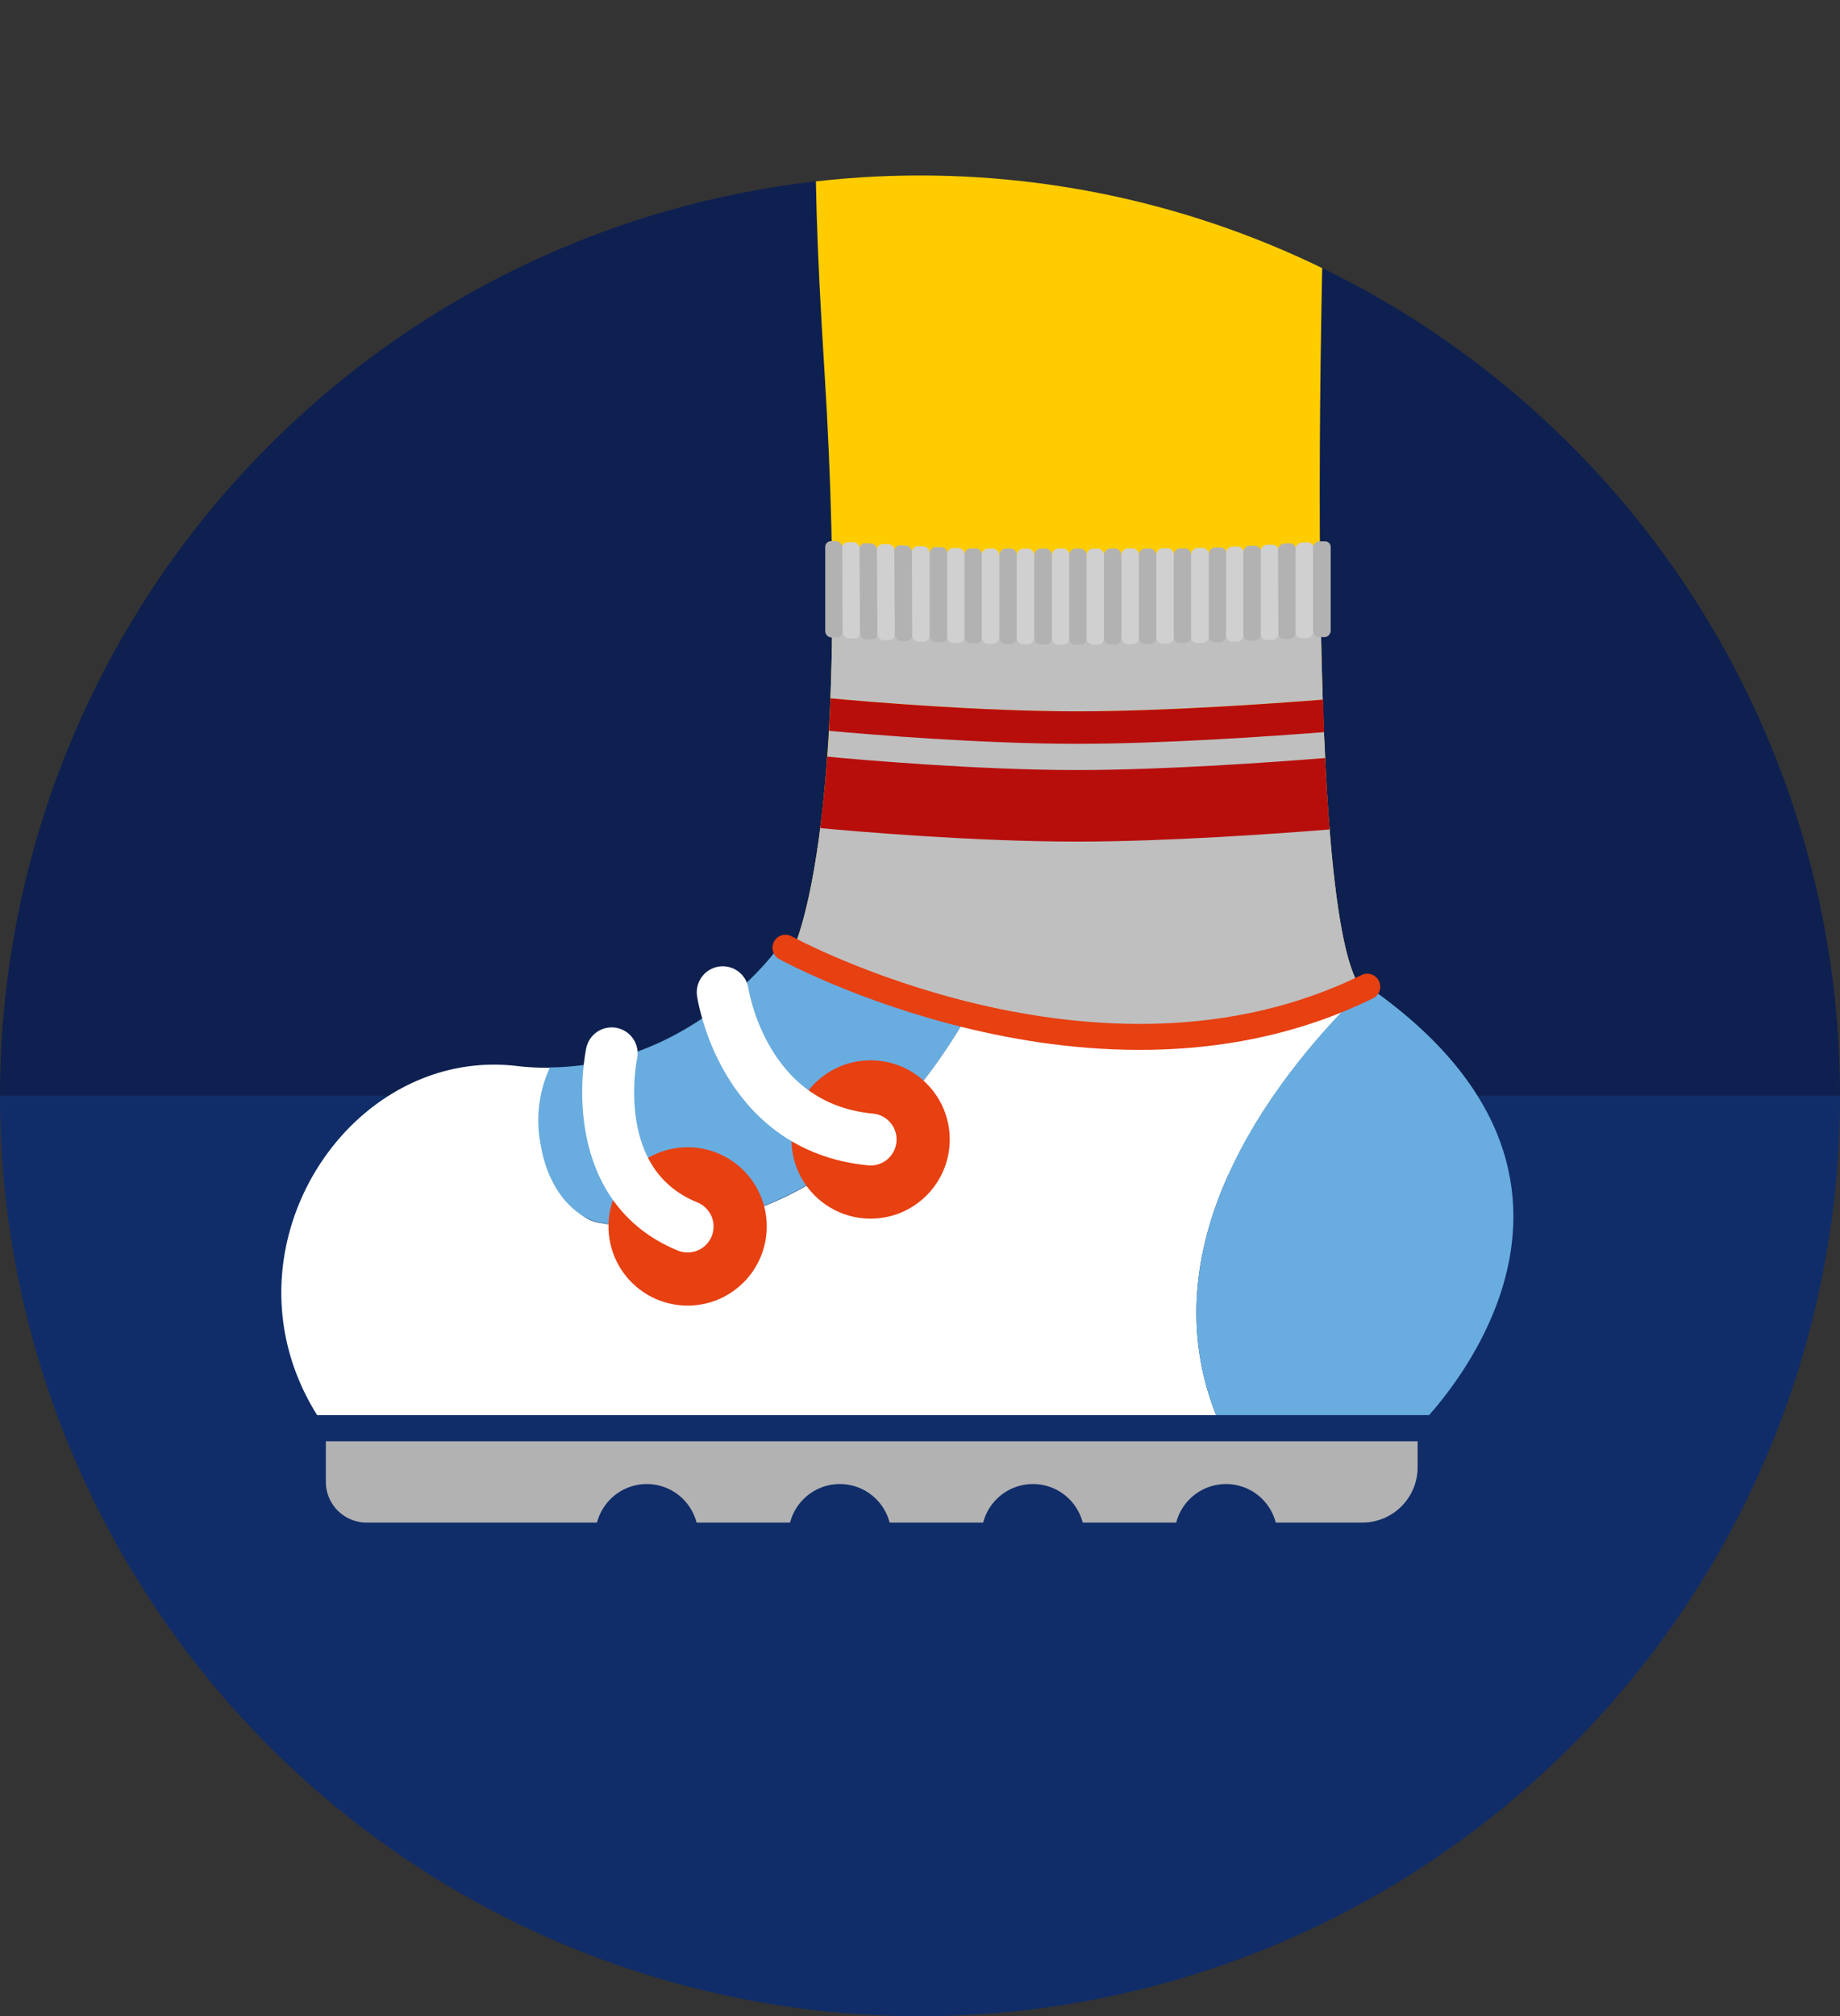 <svg id="Ebene_1" data-name="Ebene 1" xmlns="http://www.w3.org/2000/svg" xmlns:xlink="http://www.w3.org/1999/xlink" viewBox="0 0 283.46 310.48"><rect x="0" y="0" width="283.46" height="310.48" fill="#333333" stroke="none"/><defs><style>.cls-1,.cls-10,.cls-12,.cls-13{fill:none;}.cls-2{fill:#0e2050;}.cls-3{fill:#102d69;}.cls-4{clip-path:url(#clip-path);}.cls-5{fill:#fc0;}.cls-6{fill:#bfbfbf;}.cls-7{fill:#fff;}.cls-8{fill:#69acdf;}.cls-9{fill:#e74011;}.cls-10{stroke:#fff;stroke-width:8px;}.cls-10,.cls-13{stroke-linecap:round;}.cls-10,.cls-12,.cls-13{stroke-miterlimit:10;}.cls-11{fill:#b2b2b2;}.cls-12{stroke:#102d69;}.cls-12,.cls-13{stroke-width:4px;}.cls-13{stroke:#e74011;}.cls-14{fill:#b70e0c;}.cls-15{fill:#d0d0d0;}</style><clipPath id="clip-path" transform="translate(0 27.02)"><circle class="cls-1" cx="141.73" cy="141.73" r="141.73"/></clipPath></defs><g id="Kreis"><path class="cls-2" d="M141.73,0A141.74,141.74,0,0,0,0,141.73H283.46A141.73,141.73,0,0,0,141.73,0Z" transform="translate(0 27.02)"/><path class="cls-3" d="M141.73,283.46A141.72,141.72,0,0,0,283.46,141.73H0A141.73,141.73,0,0,0,141.73,283.46Z" transform="translate(0 27.02)"/></g><g class="cls-4"><path class="cls-5" d="M121.93,119.75s9.62-17.34,5.06-90c-1.19-18.9-1.57-31.61-1.18-39.9,1.48-31.49,78.84-9.2,78.84-9.2s-5.27,132,5.1,144.57c9.89,12-9.94,25-9.94,25s-29.06,11.23-37.43,8.7-40.29-18.45-40.29-18.45Z" transform="translate(0 27.02)"/><path class="cls-6" d="M209.75,125.21c-2.44-3-4-12.56-5-25.48-7.94.63-24.94,1.85-38.85,1.85-16,0-34.21-1.61-39.41-2.1-1.86,15.38-4.56,20.27-4.56,20.27l.16,20.68s31.92,15.92,40.29,18.45,37.43-8.69,37.43-8.69S219.64,137.21,209.75,125.21Z" transform="translate(0 27.02)"/><path class="cls-7" d="M210.62,124.89c-23.85,8.68-44,7.94-61.31,4-20.23,35.25-47,34.24-57.1,32.37a5.68,5.68,0,0,1-4.6-4.73l-2.89-19.13a39.23,39.23,0,0,1-5.13-.27C52.84,134,32,167.47,50.2,192.9h138C175.1,164,198.32,136.68,210.62,124.89Z" transform="translate(0 27.02)"/><path class="cls-8" d="M92.21,161.21c10.05,1.87,36.87,2.88,57.1-32.37-10.91-2.52-20.66-6.34-29.43-9.92,0,0-13,18.25-35.16,18.43a19.44,19.44,0,0,0-1.41,12C84.75,157.69,89.82,160.77,92.21,161.21Z" transform="translate(0 27.02)"/><circle class="cls-9" cx="134.12" cy="175.47" r="12.19"/><path class="cls-8" d="M210.71,124.86l-.09,0c-12.3,11.79-35.52,39.14-22.44,68h30.13S256.29,156.57,210.71,124.86Z" transform="translate(0 27.02)"/><path class="cls-10" d="M111.34,125.78s3,20.8,22.78,22.67" transform="translate(0 27.02)"/><circle class="cls-9" cx="105.93" cy="188.86" r="12.19"/><path class="cls-10" d="M94.23,135.19s-4.36,20.1,11.7,26.66" transform="translate(0 27.02)"/><path class="cls-11" d="M209.88,207.44H56.46a6.27,6.27,0,0,1-6.26-6.27V194.9H218.39v4A8.51,8.51,0,0,1,209.88,207.44Z" transform="translate(0 27.02)"/><circle class="cls-3" cx="99.64" cy="236.45" r="7.92"/><circle class="cls-3" cx="129.38" cy="236.45" r="7.92"/><circle class="cls-3" cx="159.13" cy="236.45" r="7.92"/><circle class="cls-3" cx="188.87" cy="236.45" r="7.92"/><line class="cls-12" x1="44.91" y1="219.92" x2="233.14" y2="219.92"/><path class="cls-13" d="M121,118.92s48.13,26.4,89.63,6" transform="translate(0 27.02)"/><path class="cls-6" d="M204.14,89.73c0-1-.21-4.35-.25-5.37-8.15.64-24.74,1.8-38,1.8-14.82,0-31.92-1.43-38.07-2-.06,1-.26,4.39-.33,5.36,5,.47,23.2,2.64,38.55,2.64C179.48,92.17,196.43,90.35,204.14,89.73Z" transform="translate(0 27.02)"/><path class="cls-6" d="M203.77,80.72c-.25-7.64-.39-15.73-.44-23.89,0,0-20.53,2.08-37.43,2.08s-37.77-2.08-37.77-2.08c.17,9.08.07,16.92-.2,23.69,5.87.54,23.16,2,38,2C179.18,82.52,195.78,81.35,203.77,80.72Z" transform="translate(0 27.02)"/><path class="cls-14" d="M204.83,100.71c-.26-3.45-.51-7.12-.69-11-7.71.62-24.74,1.85-38.24,1.85-15.34,0-33.47-1.59-38.46-2.06-.28,4.14-.69,7.8-1.08,11,5.2.49,23.56,2.08,39.54,2.08C179.81,102.58,196.89,101.35,204.83,100.71Z" transform="translate(0 27.02)"/><path class="cls-14" d="M204,85.72c-.07-1.64-.13-3.31-.19-5-8,.63-24.59,1.8-37.87,1.8-14.81,0-32.1-1.46-38-2-.06,1.74-.15,3.4-.24,5,6.16.56,23.39,2,38.21,2C179.22,87.52,195.81,86.36,204,85.72Z" transform="translate(0 27.02)"/><path class="cls-11" d="M128.88,71.14l-.82,0a1,1,0,0,1-.93-1V57.21a.89.89,0,0,1,.91-.9l.81,0a1,1,0,0,1,.91,1c0,5.2,0,7.72.05,12.92A.88.88,0,0,1,128.88,71.14Z" transform="translate(0 27.02)"/><path class="cls-15" d="M131.56,71.29l-.82,0a1,1,0,0,1-.93-1c0-5.2,0-7.72-.05-12.92a.88.88,0,0,1,.92-.9l.81,0a1,1,0,0,1,.93,1c0,5.24,0,7.69.07,12.93A.87.87,0,0,1,131.56,71.29Z" transform="translate(0 27.02)"/><path class="cls-11" d="M134.25,71.44l-.83,0a1,1,0,0,1-.93-1c0-5.24,0-7.69-.07-12.93a.87.87,0,0,1,.92-.89l.82.05a1,1,0,0,1,.94,1c0,5.25,0,7.63.07,12.89A.89.89,0,0,1,134.25,71.44Z" transform="translate(0 27.02)"/><path class="cls-15" d="M136.93,71.57l-.82,0a1,1,0,0,1-.94-1c0-5.26,0-7.64-.07-12.89a.87.87,0,0,1,.92-.9l.82,0a1,1,0,0,1,.94,1c0,5.27.05,7.57.08,12.84A.9.9,0,0,1,136.93,71.57Z" transform="translate(0 27.02)"/><path class="cls-11" d="M139.61,71.69l-.82,0a1,1,0,0,1-.93-1c0-5.27-.05-7.57-.08-12.84a.87.87,0,0,1,.93-.9l.83.05a1,1,0,0,1,.94,1c0,5.28,0,7.51.06,12.8A.9.9,0,0,1,139.61,71.69Z" transform="translate(0 27.02)"/><path class="cls-15" d="M142.3,71.8l-.82,0a1,1,0,0,1-.94-1c0-5.29,0-7.52-.06-12.8a.89.89,0,0,1,.93-.9l.83,0a1,1,0,0,1,.94,1c0,5.29,0,7.44,0,12.74A.92.92,0,0,1,142.3,71.8Z" transform="translate(0 27.02)"/><path class="cls-11" d="M145,71.89l-.82,0a1,1,0,0,1-.93-1c0-5.3,0-7.45,0-12.74a.9.9,0,0,1,.94-.92l.83,0a1,1,0,0,1,.94,1c0,5.3,0,7.38,0,12.69A.92.92,0,0,1,145,71.89Z" transform="translate(0 27.02)"/><path class="cls-15" d="M147.67,72l-.83,0a1,1,0,0,1-.93-1c0-5.31,0-7.39,0-12.69a.91.91,0,0,1,.93-.93l.83,0a1,1,0,0,1,.94,1c0,5.33,0,7.33,0,12.66A.93.93,0,0,1,147.67,72Z" transform="translate(0 27.02)"/><path class="cls-11" d="M150.35,72.05l-.82,0a1,1,0,0,1-.93-1c0-5.33,0-7.33,0-12.66a.93.93,0,0,1,.94-.95l.82,0a1,1,0,0,1,.94,1c0,5.36,0,7.3,0,12.66A.93.93,0,0,1,150.35,72.05Z" transform="translate(0 27.02)"/><path class="cls-15" d="M153,72.12l-.83,0a1,1,0,0,1-.93-1c0-5.36,0-7.3,0-12.66a1,1,0,0,1,.93-1H153a1,1,0,0,1,.93,1V71.15A1,1,0,0,1,153,72.12Z" transform="translate(0 27.02)"/><path class="cls-11" d="M155.72,72.17l-.82,0a1,1,0,0,1-.93-1V58.46a1,1,0,0,1,.93-1h.83a1,1,0,0,1,.93,1c0,5.41,0,7.32,0,12.73A1,1,0,0,1,155.72,72.17Z" transform="translate(0 27.02)"/><path class="cls-15" d="M158.41,72.21l-.83,0a1,1,0,0,1-.93-1c0-5.41,0-7.32,0-12.73a1,1,0,0,1,.93-1h.82a1,1,0,0,1,.93,1V71.22A1,1,0,0,1,158.41,72.21Z" transform="translate(0 27.02)"/><path class="cls-11" d="M161.09,72.23h-.82a1,1,0,0,1-.93-1V58.46a1,1,0,0,1,.93-1h.83a1,1,0,0,1,.93,1c0,5.44,0,7.35,0,12.79A1,1,0,0,1,161.09,72.23Z" transform="translate(0 27.02)"/><path class="cls-15" d="M163.78,72.25H163a1,1,0,0,1-.94-1c0-5.44,0-7.35,0-12.79a1,1,0,0,1,.93-1h.82a1,1,0,0,1,.93,1V71.26A1,1,0,0,1,163.78,72.25Z" transform="translate(0 27.02)"/><path class="cls-11" d="M166.46,72.25h-.82a1,1,0,0,1-.93-1V58.47a1,1,0,0,1,.93-1h.82a1,1,0,0,1,.94,1V71.26A1,1,0,0,1,166.46,72.25Z" transform="translate(0 27.02)"/><path class="cls-15" d="M169.15,72.24h-.82a1,1,0,0,1-.93-1V58.47a1,1,0,0,1,.93-1h.82a1,1,0,0,1,.93,1V71.25A1,1,0,0,1,169.15,72.24Z" transform="translate(0 27.02)"/><path class="cls-11" d="M171.84,72.23H171a1,1,0,0,1-.93-1V58.46a1,1,0,0,1,.93-1h.82a1,1,0,0,1,.93,1c0,5.43,0,7.34,0,12.76A1,1,0,0,1,171.84,72.23Z" transform="translate(0 27.02)"/><path class="cls-15" d="M174.52,72.19l-.82,0a1,1,0,0,1-.93-1c0-5.42,0-7.33,0-12.76a1,1,0,0,1,.94-1h.82a1,1,0,0,1,.93,1V71.19A1,1,0,0,1,174.52,72.19Z" transform="translate(0 27.02)"/><path class="cls-11" d="M177.21,72.15l-.83,0a1,1,0,0,1-.93-1V58.46a1,1,0,0,1,.93-1h.82a1,1,0,0,1,.93,1c0,5.39,0,7.29,0,12.69A1,1,0,0,1,177.21,72.15Z" transform="translate(0 27.02)"/><path class="cls-15" d="M179.89,72.1l-.82,0a1,1,0,0,1-.93-1c0-5.4,0-7.3,0-12.69a1,1,0,0,1,.93-1h.83a1,1,0,0,1,.93,1V71.1A1,1,0,0,1,179.89,72.1Z" transform="translate(0 27.02)"/><path class="cls-11" d="M182.58,72l-.82,0a.93.93,0,0,1-.94-1V58.44a1,1,0,0,1,.93-1h.82a.92.92,0,0,1,.92,1c0,5.32,0,7.32,0,12.64A1,1,0,0,1,182.58,72Z" transform="translate(0 27.02)"/><path class="cls-15" d="M185.26,72l-.82,0a.93.93,0,0,1-.93-1c0-5.32,0-7.32,0-12.64a1,1,0,0,1,.93-1l.82,0a.92.92,0,0,1,.93.93c0,5.3,0,7.37,0,12.66A1,1,0,0,1,185.26,72Z" transform="translate(0 27.02)"/><path class="cls-11" d="M188,71.87l-.83,0a.91.91,0,0,1-.93-.93c0-5.29,0-7.36,0-12.66a1,1,0,0,1,.93-1l.81,0a.9.9,0,0,1,.93.92c0,5.27,0,7.41,0,12.68A1,1,0,0,1,188,71.87Z" transform="translate(0 27.02)"/><path class="cls-15" d="M190.63,71.76l-.82,0a.91.91,0,0,1-.93-.93c0-5.27,0-7.41,0-12.68a1,1,0,0,1,.93-1l.82,0a.89.89,0,0,1,.93.91c0,5.25,0,7.46,0,12.71A1,1,0,0,1,190.63,71.76Z" transform="translate(0 27.02)"/><path class="cls-11" d="M193.31,71.65l-.82,0a.91.91,0,0,1-.93-.92c0-5.25,0-7.46,0-12.71a1,1,0,0,1,.93-1l.82,0a.89.89,0,0,1,.93.9c0,5.23,0,7.52,0,12.75A1,1,0,0,1,193.31,71.65Z" transform="translate(0 27.02)"/><path class="cls-15" d="M196,71.53l-.82,0a.9.9,0,0,1-.94-.91c0-5.23,0-7.52,0-12.75a1,1,0,0,1,.92-1l.83,0a.88.88,0,0,1,.93.89c0,5.22,0,7.58.05,12.8A1,1,0,0,1,196,71.53Z" transform="translate(0 27.02)"/><path class="cls-11" d="M198.68,71.39l-.82,0a.9.9,0,0,1-.93-.9c0-5.22,0-7.58-.05-12.8a1,1,0,0,1,.93-1l.82-.06a.88.88,0,0,1,.94.89c0,5.2,0,7.63,0,12.83A1,1,0,0,1,198.68,71.39Z" transform="translate(0 27.02)"/><path class="cls-15" d="M201.36,71.25l-.82,0a.88.88,0,0,1-.93-.89c0-5.2,0-7.63,0-12.83a1,1,0,0,1,.93-1l.83-.05a.88.88,0,0,1,.94.88c0,5.18,0,7.68,0,12.86A1,1,0,0,1,201.36,71.25Z" transform="translate(0 27.02)"/><path class="cls-11" d="M204.05,71.09l-.82,0a.88.88,0,0,1-.94-.89c0-5.18,0-7.68,0-12.86a1,1,0,0,1,.94-1l.83,0a.87.87,0,0,1,.94.87V70.1A1,1,0,0,1,204.05,71.09Z" transform="translate(0 27.02)"/></g></svg>